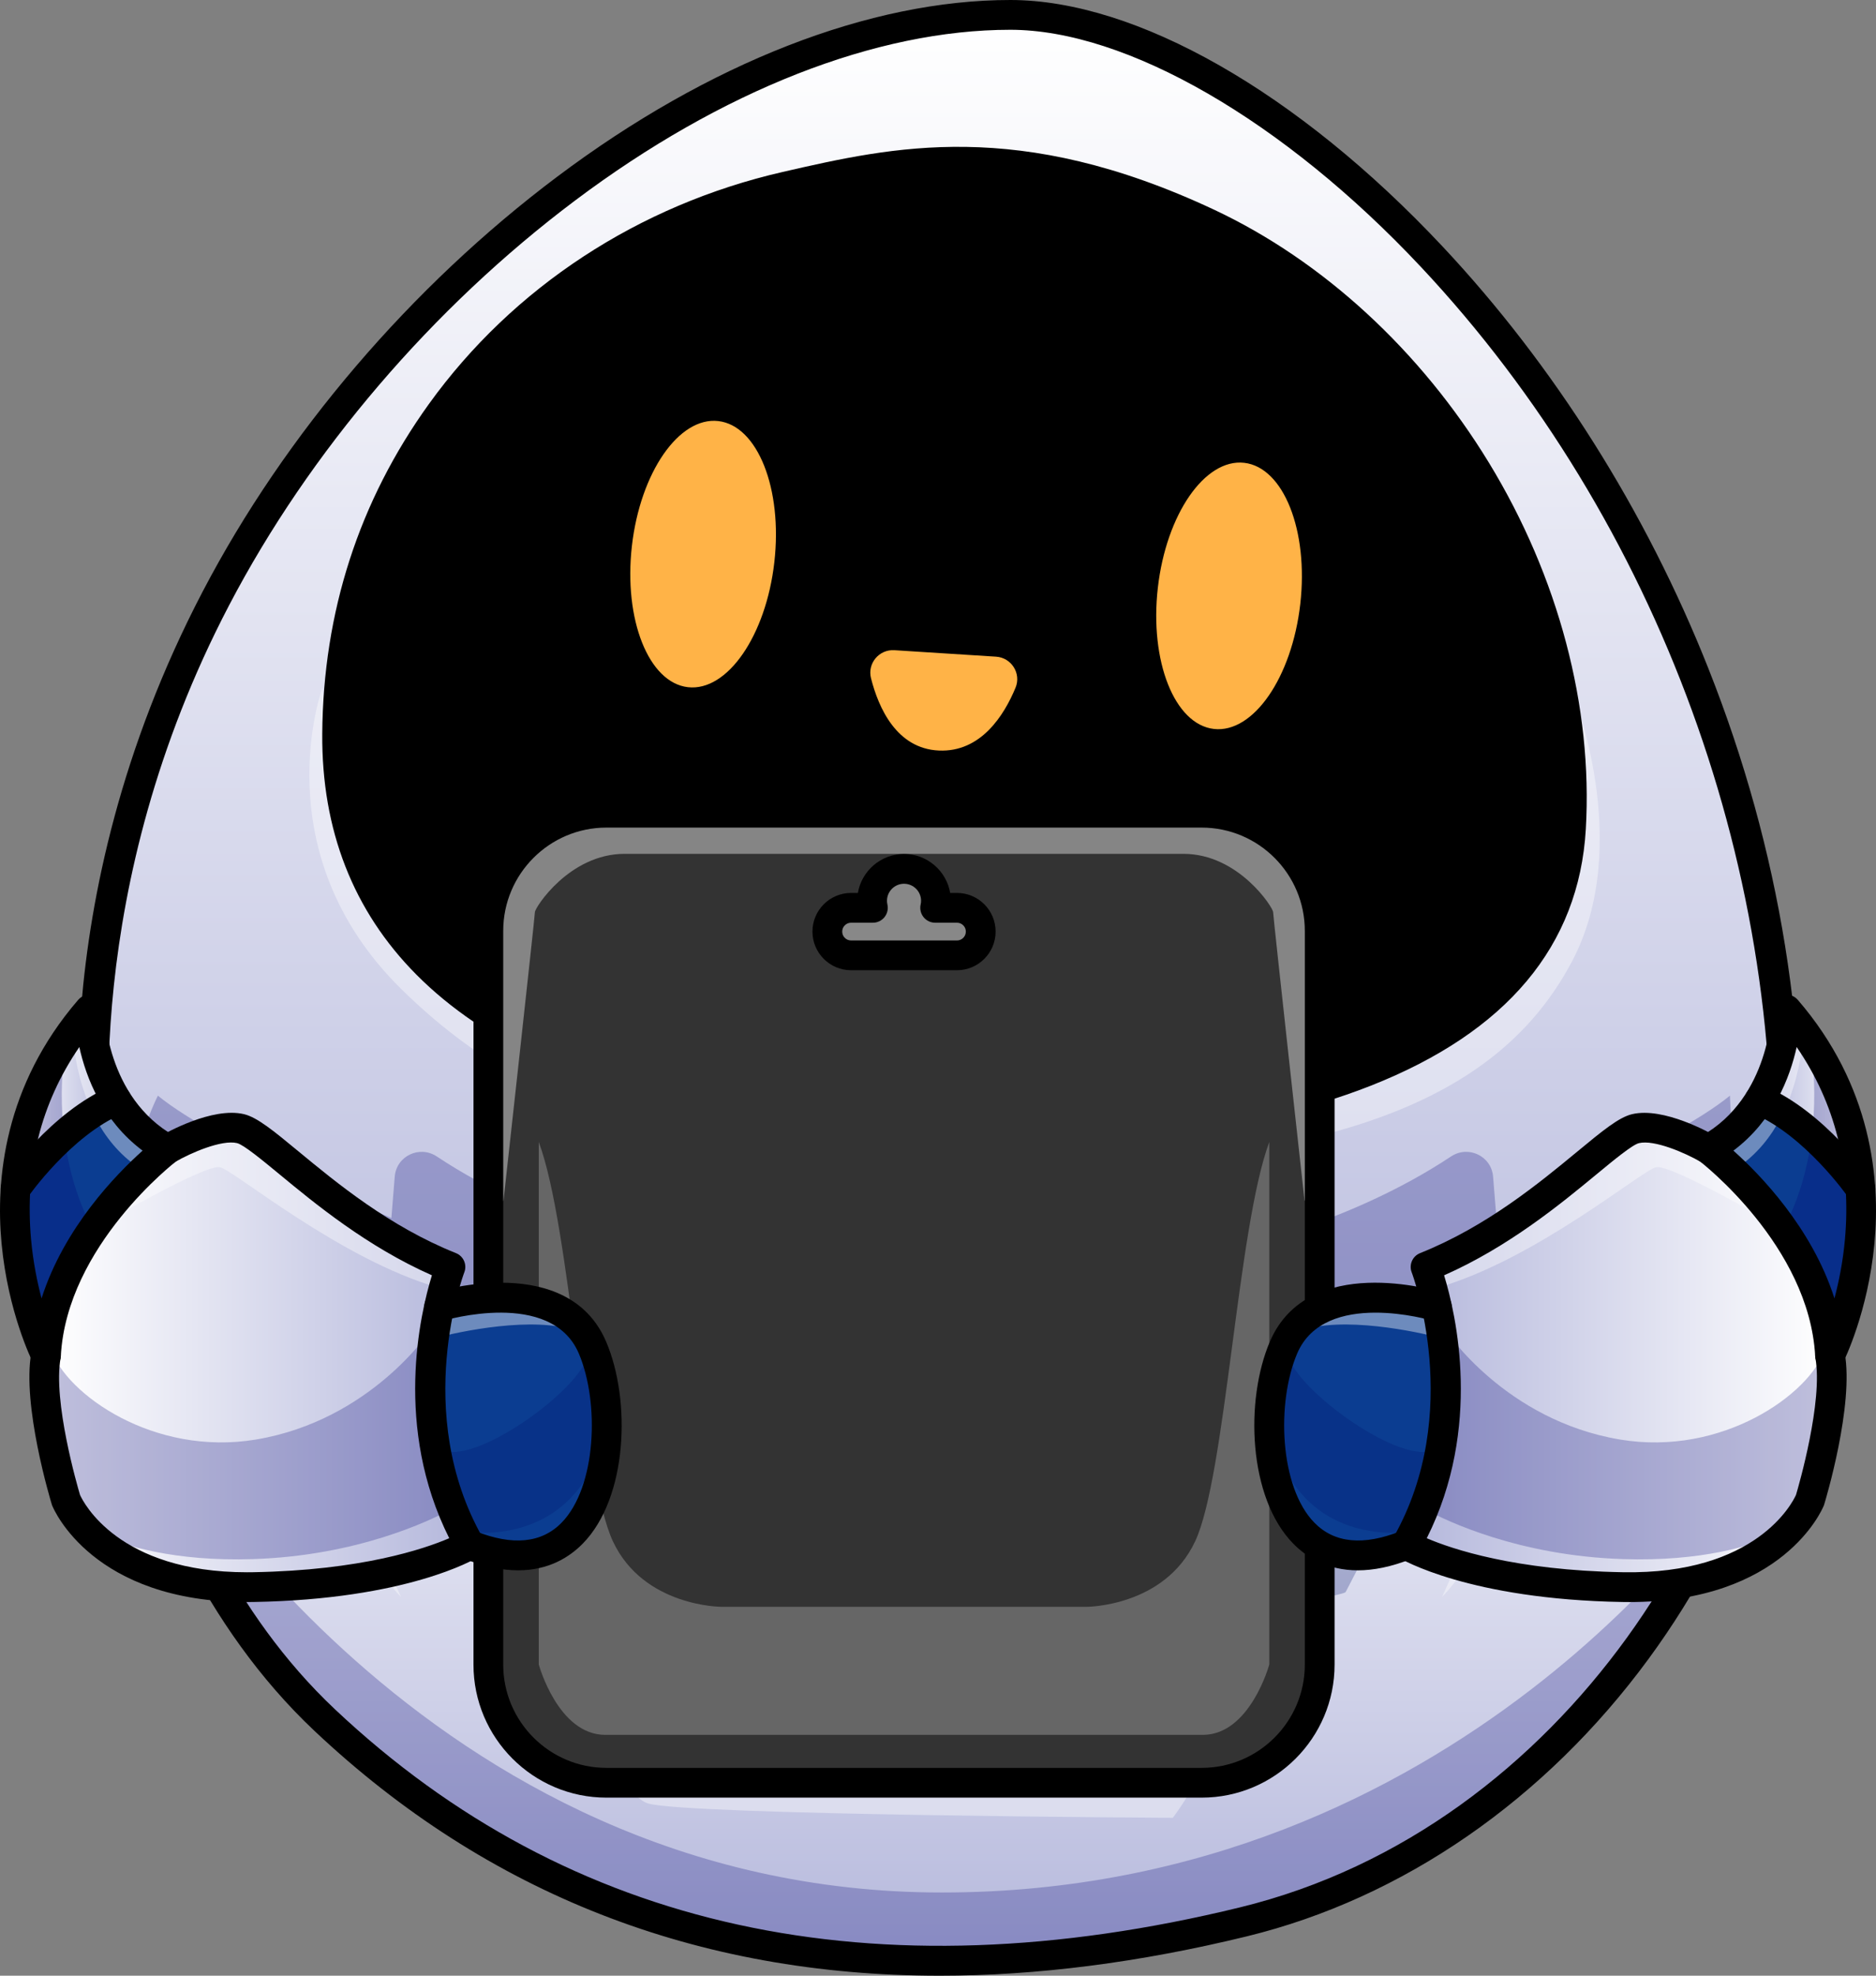 <svg xmlns="http://www.w3.org/2000/svg" xmlns:xlink="http://www.w3.org/1999/xlink" id="Layer_1" data-name="Layer 1" viewBox="0 0 2203.33 2319.32"><rect x="0" y="0" width="2203.33" height="2319.32" fill="#808080" stroke="none"/><defs><style>      .cls-1 {        fill: #000072;      }      .cls-2 {        fill: #00116b;      }      .cls-3 {        fill: url(#linear-gradient-2);      }      .cls-4 {        fill: #fff;      }      .cls-5 {        opacity: .25;      }      .cls-6 {        opacity: .4;      }      .cls-7 {        fill: none;      }      .cls-8 {        fill: url(#linear-gradient-4);      }      .cls-9 {        fill: url(#linear-gradient-3);      }      .cls-10 {        fill: url(#linear-gradient-5);      }      .cls-11 {        fill: #ffb347;      }      .cls-12 {        fill: #333;      }      .cls-13 {        fill: url(#linear-gradient-6);      }      .cls-14 {        fill: #888;      }      .cls-15 {        fill: #0b3d91;      }      .cls-16 {        fill: url(#linear-gradient);      }      .cls-17 {        fill: #08cffc;      }    </style><linearGradient id="linear-gradient" x1="1103.01" y1="1416.41" x2="1103.01" y2="2302.49" gradientUnits="userSpaceOnUse"><stop offset="0" stop-color="#fff"></stop><stop offset="1" stop-color="#b5b8dc"></stop></linearGradient><linearGradient id="linear-gradient-2" x1="1103.85" y1="22.98" x2="1103.85" y2="1827.92" xlink:href="#linear-gradient"></linearGradient><linearGradient id="linear-gradient-3" x1="26.46" y1="1287.53" x2="128.66" y2="1287.53" xlink:href="#linear-gradient"></linearGradient><linearGradient id="linear-gradient-4" x1="57.78" y1="1593.48" x2="543.6" y2="1593.48" xlink:href="#linear-gradient"></linearGradient><linearGradient id="linear-gradient-5" x1="7848.72" y1="1287.53" x2="7950.91" y2="1287.53" gradientTransform="translate(10025.59) rotate(-180) scale(1 -1)" xlink:href="#linear-gradient"></linearGradient><linearGradient id="linear-gradient-6" x1="7880.03" y1="1593.48" x2="8365.86" y2="1593.48" gradientTransform="translate(10025.59) rotate(-180) scale(1 -1)" xlink:href="#linear-gradient"></linearGradient></defs><path class="cls-16" d="M115.21,1429.05s37.93,465.61,398.32,690.75c360.39,225.15,710.09,209.33,981.7,126.88,271.61-82.46,454.48-327.71,514.68-440.95,60.19-113.24,79.34-265.24,80.91-350.25l-21.26,5.99s-226.44,149.05-422.72,190.8c0,0-108.63,181.17-117.23,181.17h-45.35l-11.03,21.47s-53.82,173.09-110.23,233.93l-582.49-8.07s-117.77-104.15-139.69-263.83l-19.01-27.56-84.31-42.4-75.25-140.06s-324.27-189.42-326.57-190.15c-2.3-.73-10.59-.11-13.78,0-3.19.11-6.7,12.28-6.7,12.28Z"></path><path d="M1415.92,266.86c-115.97-54.35-208.68-71.86-289.58-71.86-74.27,0-138.58,14.74-201.88,29.24-163.95,37.57-306.73,131.12-402.03,263.42-79.26,110.03-119.96,235.82-120.96,373.88-.77,106.55,34.16,196.16,103.8,266.31,157.03,158.17,459.81,191.37,686.17,191.37,147.3,0,629.37-25.04,648.14-347.21,16.37-281.14-165.75-584.29-423.65-705.16Z"></path><path class="cls-3" d="M1186.56,22.98c-160.03,0-344.08,72.02-518.28,202.8-169,126.88-314.53,297.04-409.78,479.13-182.8,349.49-140.23,661.58-136.15,688.11,81.79,74.97,337.32,212.5,339.91,213.88.91.48,1.66,1.22,2.17,2.1l80.21,139.3,92.3,49.09c8.06-38.09,40.84-184.93,71.18-205.15,34.92-23.28,567.22-18.5,639.95,5.75,73.44,24.48,126.09,199.96,134.59,229.91h45.11c11.11-12.02,75.31-114.66,114.39-178.53.76-1.25,1.98-2.14,3.4-2.48,222.2-53.57,421.62-189.96,444.26-205.79,25.18-409.52-128.87-834.05-412.39-1136.12C1514.15,131.05,1326.06,22.98,1186.56,22.98ZM1850.56,972.66c-19.33,331.79-509.39,357.58-659.13,357.58-228.44,0-534.29-33.76-693.98-194.62-71.79-72.32-107.8-164.55-107-274.15,1.02-140.38,42.41-268.32,123.03-380.23,96.87-134.48,241.95-229.55,408.51-267.72,127.84-29.29,272.73-62.49,498.6,43.38,125.88,59,238.76,162.85,317.83,292.42,80.53,131.96,120.35,282.31,112.14,423.35Z"></path><path class="cls-17" d="M780.9,2076.56c.09.08.12.18.2.26.09.09.22.15.31.25,14.74,17.05,571.76,26.6,571.99,26.24.03-.04.07-.06.1-.1.03-.05.03-.1.07-.15.86-1.2,85.57-121.68,119.22-269.52-4.74-16.89-58.14-201.72-128.2-225.08-38.26-12.75-194.64-19.48-332.66-20.5-156.51-1.16-284.46,4.64-297.7,13.46-24.58,16.39-57.19,152.73-67.86,204.75,2.38,151.03,133.22,269.21,134.54,270.38Z"></path><path class="cls-7" d="M1964.6,1681.29s-.02.06-.03.09c.04,0,.08.02.12.03-.03-.04-.06-.08-.09-.12Z"></path><path class="cls-7" d="M1121.84,2171.03c-7.45-.31-14.98-.64-22.56-1.01,5.93.52,9.31.82,9.31.82,0,0,4.97.12,13.25.19Z"></path><path class="cls-7" d="M1688.26,2099.68s-62.88,80.1-197.15,117.4c-134.28,37.3-382.52,53.29-382.52,53.29,0,0-248.24-15.99-382.51-53.29-134.28-37.3-197.15-117.4-197.15-117.4l-56.41-80.28c-28.73-8.32-50.79-15.3-64.04-19.64,39.86,66.63,85.12,125.08,135.57,164.67,102.59,80.52,306.95,132.53,546.65,139.15,232.11,6.45,441.63-31.78,546.77-99.65,59.1-38.16,113.46-106.76,161.4-186.8-17.32,6.91-35.32,13.34-53.69,19.36l-56.92,63.2Z"></path><path class="cls-7" d="M699.71,1622c4.32-7.63,8.7-14.23,13.02-19.38-4.18,3.54-8.56,10.27-13.02,19.38Z"></path><path class="cls-7" d="M780.9,2076.56c.09.08.12.18.2.26.09.09.22.15.31.25,14.74,17.05,57.02,61.82,75.4,64.22,29.05,3.79,365.52,32.48,419.63,15.14,53.7-17.22,76.73-52.75,76.96-53.11.03-.04.07-.06.1-.1.03-.05.03-.1.07-.15.86-1.2,85.57-121.68,119.22-269.52-4.74-16.89-58.14-201.72-128.2-225.08-29.44-9.81-128.84-16.05-235.98-18.88v41.37s-363.86-2.66-369.19,0c-5.33,2.66-82.06,146-82.06,146-1.2-2.94-1.73-7.19-1.74-12.37-3.85,16.28-7.03,30.78-9.25,41.6,2.38,151.03,133.22,269.21,134.54,270.38ZM833.76,1981.95c96.67,66.78,225.8,60.39,225.8,60.39,0,0,128.33,16.12,224.99-50.67,96.67-66.78,146.27-180.23,146.27-180.23-9.38,69.08-26.93,113.33-63.22,188.74-8.16,16.95-19.73,35.1-30.85,54.32-25.88,44.7-72.96,72.92-124.58,74.58l-152.61,4.91-131.21-14.62c-49.83-5.55-95.83-30.24-127.01-69.5-13.11-16.5-24.66-33.33-34.75-49.7-35.19-57.09-68.92-119.66-78.29-188.74,0,0,48.8,103.73,145.46,170.51Z"></path><path class="cls-7" d="M1186.56,22.98c-160.03,0-344.08,72.02-518.28,202.8-169,126.88-314.53,297.04-409.78,479.13-182.8,349.49-140.23,661.58-136.15,688.11,81.79,74.97,337.32,212.5,339.91,213.88.91.48,1.66,1.22,2.17,2.1l80.21,139.3,92.3,49.09c2.17-10.27,6.15-28.47,11.39-49.93,0,0,0,.03,0,.03l-77.11-37.7-71.76-149.2-336.76-196.36c-1.42-30.11,22.73-78.03,22.73-78.03,69.15,56.52,274.24,143.66,274.24,143.66l8.53-105.15c235.87,191.83,640.41,185.43,640.41,185.43,0,0,404.54,6.39,640.41-185.43l8.53,105.15s205.09-87.14,274.24-143.66c0,0,4.41,86.55,2.98,116.66l-413.49,192.89-103.37,187.56-47.3,6.03c6.04,17.89,10.15,31.86,12.05,38.55h45.11c11.11-12.02,75.31-114.66,114.39-178.53.76-1.25,1.98-2.14,3.4-2.48,222.2-53.57,421.62-189.96,444.26-205.79,25.18-409.52-128.87-834.05-412.39-1136.12C1514.15,131.05,1326.06,22.98,1186.56,22.98ZM1850.56,972.66c-19.33,331.79-509.39,357.58-659.13,357.58-228.44,0-534.29-33.76-693.98-194.62-71.79-72.32-107.8-164.55-107-274.15,1.02-140.38,42.41-268.32,123.03-380.23,96.87-134.48,241.95-229.55,408.51-267.72,127.84-29.29,272.73-62.49,498.6,43.38,125.88,59,238.76,162.85,317.83,292.42,80.53,131.96,120.35,282.31,112.14,423.35Z"></path><path class="cls-7" d="M1415.92,266.86c-115.97-54.35-208.68-71.86-289.58-71.86-74.27,0-138.58,14.74-201.88,29.24-163.95,37.57-306.73,131.12-402.03,263.42-79.26,110.03-119.96,235.82-120.96,373.88-.77,106.55,34.16,196.16,103.8,266.31,157.03,158.17,459.81,191.37,686.17,191.37,147.3,0,629.37-25.04,648.14-347.21,16.37-281.14-165.75-584.29-423.65-705.16Z"></path><g class="cls-5"><path class="cls-2" d="M491.63,1800.04c2.84,3.55,151.56,68.38,151.56,68.38,0,0,.01,0,.02,0-4.43-19.04-7.23-38.86-7.76-59.31l-97.39-51.8c-.91-.48-1.67-1.22-2.18-2.11l-80.22-139.31c-16.7-9-228.6-138.27-329.93-205.29,3.78,15.47-1.81,50.22,8.42,86.31,0,0,242.37,129.8,280.74,153.24,38.37,23.45,73.89,146.36,76.73,149.91Z"></path></g><g class="cls-5"><path class="cls-2" d="M1580.24,1869.13c2.84-3.55,75.45-156.03,117.23-172.64,43.03-17.11,368.58-149.67,391.05-158.69,11.12-34.5-1.93-72.58,2.3-87.31-83.4,48.99-297.51,171.75-440.46,206.58-111.29,181.86-116.97,181.86-120.74,181.86h-46.8c-4.25,18.25-9.27,36.06-14.78,53.3,0,0,0,0,0,0,0,0,109.35-19.55,112.19-23.1Z"></path></g><g class="cls-5"><path class="cls-2" d="M801.34,2049.88c31.18,39.26,79.53,28.79,129.35,34.34l127.33-1.33,162.04,5.64c51.62-1.66,90.82,10.66,116.69-34.04,11.13-19.22,22.7-37.37,30.85-54.32,36.29-75.4,53.84-119.66,63.22-188.74,0,0-49.61,113.45-146.27,180.23-96.67,66.78-224.99,50.67-224.99,50.67,0,0-129.14,6.39-225.8-60.39-96.67-66.78-145.46-170.51-145.46-170.51,9.38,69.08,43.1,131.65,78.29,188.74,10.09,16.37,21.64,33.2,34.75,49.7Z"></path></g><g class="cls-5"><path class="cls-1" d="M1621.27,1595.78l413.49-192.89c1.42-30.11-2.98-116.66-2.98-116.66-69.15,56.52-274.24,143.66-274.24,143.66l-3.94-48.64c-1.96-24.18-29.11-37.08-49.33-23.68-238.81,158.25-595.66,152.61-595.66,152.61,0,0-356.86,5.64-595.66-152.61-20.22-13.4-47.37-.5-49.33,23.68l-3.94,48.64s-205.09-87.14-274.24-143.66c0,0-24.16,47.92-22.73,78.03l336.76,196.36,71.76,149.2,77.11,37.7s0-.03,0-.03c14.18-58.15,37.63-140.45,59.79-155.22,34.92-23.28,567.22-18.5,639.95,5.75,57.04,19.02,101.53,129.1,122.54,191.36l47.3-6.03,103.37-187.56Z"></path></g><g class="cls-6"><path class="cls-4" d="M304.94,1723.21c10.58,6.69,75.21,23.27,78,26.95,2.79,3.69,60.17,96.17,88.02,124.58,0,0-63.51-142.62-66.85-146.52-3.34-3.9-130.36-44.57-130.36-41.78s20.61,30.08,31.2,36.77Z"></path></g><g class="cls-6"><path class="cls-4" d="M1781.71,1750.17c2.79-3.69,67.41-20.27,78-26.95,10.59-6.69,31.2-33.98,31.2-36.77s-127.02,37.88-130.36,41.78c-3.34,3.9-66.85,146.52-66.85,146.52,27.86-28.41,85.24-120.89,88.02-124.58Z"></path></g><g class="cls-6"><path class="cls-4" d="M1451.97,1770.05c-11.18-47.28-67.73-115.28-83.76-148.05-4.32-7.63-8.7-14.23-13.02-19.38-.49-.42-.99-.87-1.48-1.2-8.61-5.74-65.75-10.19-147.67-12.29-45.67-.73-94.87-1.09-137.25-1.25-4.24.02-8.49.05-12.78.08-7.3.05-14.66.13-22.04.21-7.38-.09-14.75-.16-22.05-.21-4.29-.03-8.54-.06-12.78-.08-42.38.16-91.58.52-137.25,1.25-81.93,2.1-139.06,6.55-147.67,12.29-.49.33-.99.78-1.48,1.2-4.32,5.15-8.7,11.75-13.02,19.38-16.03,32.77-32.93,95.29-44.11,142.58.01,5.18.54,9.43,1.74,12.37,0,0,76.73-143.34,82.06-146,2.99-1.49,118.81-1.31,219.92-.86v.86s349.49,1.95,373.73,19.68c33.04,24.17,127.29,160.81,127.29,160.81,1.2-2.94-8.39-36.21-8.38-41.39Z"></path></g><g class="cls-5"><path class="cls-2" d="M861.89,1589.13c45.67-.73,94.87-1.09,137.25-1.25-49.93-.25-96.63.21-137.25,1.25Z"></path></g><g class="cls-6"><path class="cls-4" d="M861.89,1589.13c45.67-.73,94.87-1.09,137.25-1.25-49.93-.25-96.63.21-137.25,1.25Z"></path></g><g class="cls-6"><path class="cls-4" d="M378.7,807.26s-71.07,192.42,92.31,353.53c163.38,161.11,377.2,219.11,759.81,209.92,382.62-9.19,541.67-103.1,615.31-241.79,73.64-138.68,0-318.3,0-318.3,0,0,69.88,265.84-166.64,404.69-236.52,138.85-685.85,146.84-993.53,31.95-307.68-114.89-295.83-363.22-307.27-440.01Z"></path></g><ellipse class="cls-11" cx="825.83" cy="650.54" rx="157.22" ry="84.19" transform="translate(85.95 1397.38) rotate(-83.5)"></ellipse><ellipse class="cls-11" cx="1443.58" cy="699.56" rx="157.22" ry="84.19" transform="translate(585.03 2054.63) rotate(-83.5)"></ellipse><g class="cls-6"><path class="cls-4" d="M630.78,1880.49s83.97,222.85,130.43,236.63,616.22,16.87,616.22,16.87c0,0,65-84.25,83.02-192.4,0,0-102.54,145.67-109.44,146.82s-570.5-7.64-570.5-7.64l-149.73-200.27Z"></path></g><g class="cls-5"><path class="cls-1" d="M186.23,1677.01s309.83,544.64,919.95,544.64,923.87-474.68,923.87-474.68c0,0-169.01,553.59-875.47,553.59S238.96,1850.81,186.23,1686.31"></path></g><g><path d="M1529.62,1850.91h-51.15c-7.89,0-14.8-5.29-16.87-12.91-20.51-75.62-71.45-201.73-120.81-218.18-75.25-25.08-579.69-24.65-620.36-8.12-15.76,12.45-44.91,111.63-62.49,197.52-1.1,5.4-4.69,9.96-9.67,12.31-5,2.35-10.79,2.21-15.65-.38l-100.18-53.29c-2.9-1.54-5.3-3.87-6.94-6.71l-78.52-136.37c-35.83-19.38-264.18-144.1-341.68-216.21-2.79-2.59-4.65-6.03-5.31-9.78-2.36-13.47-55.63-334.08,138.14-704.54,96.8-185.06,244.66-357.97,416.35-486.86C832.63,73.66,1021.59,0,1186.56,0c147.84,0,337.6,108.14,507.62,289.27,131.1,139.68,239.03,310.84,312.1,494.99,84.79,213.68,120.56,436.05,106.31,660.94-.33,5.23-2.99,10.03-7.24,13.09-8.59,6.17-211.08,150.41-447.36,209.24-8.56,13.94-30.43,49.46-52.57,84.63-62.16,98.75-63.97,98.75-75.81,98.75ZM1491.66,1815.95h30.33c16.25-21.81,72.03-110.83,109.95-172.82,2.42-3.95,6.31-6.78,10.81-7.87,208.98-50.38,397.92-174.95,435.46-200.68,23.18-404.49-129.56-823.13-409.52-1121.4-161.09-171.62-345.83-278.23-482.13-278.23-157.45,0-338.96,71.17-511.09,200.4-167.61,125.84-311.92,294.57-406.36,475.11-174.15,332.94-141.69,631.84-135.53,676.57,83.86,74.51,331.81,207.96,334.35,209.33,2.87,1.54,5.25,3.85,6.88,6.67l78.49,136.32,75.26,40.03c13.22-60.14,42.31-176.69,72.92-197.09,26.25-17.5,225.92-17.94,310.62-17.32,135.81,1,296.38,7.21,339.77,21.68,74.1,24.7,125.3,180.08,139.81,229.29Z"></path><path d="M1317.37,2106.42c-229.31,0-537.3-8.19-540.6-8.28-4.12-.11-8.06-1.67-11.14-4.41-5.72-5.08-140.06-126.33-142.27-287.77-.13-9.65,7.59-17.58,17.24-17.71h.24c9.54,0,17.34,7.67,17.47,17.24,1.78,130.08,103.27,235.79,126.05,257.9,49,1.26,356.74,8.87,569.78,8.02,17.78-24.93,79.27-117.54,107.28-241.81,2.12-9.41,11.44-15.31,20.89-13.21,9.41,2.12,15.33,11.48,13.21,20.89-34.57,153.39-115.32,257.94-118.74,262.31-3.29,4.21-8.33,6.68-13.67,6.71-14.79.08-30.1.12-45.74.12Z"></path><path d="M1191.44,1342.21c-230.72,0-539.88-34.38-702.48-198.15-74.13-74.66-111.29-169.77-110.48-282.67,1.04-142.92,43.19-273.17,125.29-387.15,98.56-136.83,246.16-233.57,415.55-272.39h0c129.71-29.72,276.72-63.41,506.35,44.2,127.99,59.99,242.69,165.47,322.97,297.03,81.79,134.02,122.23,286.83,113.87,430.28-7.98,136.97-92.96,238.31-252.6,301.2-149.38,58.86-326.3,67.65-418.48,67.65ZM927.12,235.92c-161.11,36.92-301.39,128.81-394.99,258.75-77.78,107.98-117.72,231.44-118.7,366.97-.75,103.25,33.01,189.98,100.33,257.79,154.13,155.24,453.59,187.83,677.68,187.83,144.65,0,618.02-24.22,636.18-335.93,16.11-276.53-163.07-574.72-416.78-693.63-218.72-102.51-353.44-71.64-483.72-41.78h0ZM923.22,218.88h.05-.05Z"></path><path d="M1103.56,2319.32c-285.01,0-530.88-95.99-734.02-287.19-131.22-123.5-197.57-289.78-230.13-407.52-35.17-127.16-39.49-224.04-39.65-228.11-.4-9.64,7.1-17.78,16.74-18.17,9.5-.42,17.78,7.09,18.18,16.73.16,3.83,18.75,385.66,258.82,611.62,275.33,259.14,632.91,337.34,1062.82,232.42,383.53-93.59,621.15-485.54,621.37-795.01,0-9.65,7.83-17.47,17.48-17.47h0c9.65,0,17.47,7.84,17.47,17.49-.12,167.13-64.33,350.45-176.19,502.97-121.45,165.59-289.02,281.36-471.84,325.98-126.43,30.85-246.9,46.27-361.04,46.27Z"></path></g><path class="cls-11" d="M1050.41,763.28l119.4,7.59c18.07,1.15,29.85,19.7,22.92,36.43-13.44,32.45-40.73,75.94-90,73.77-49.81-2.2-70.96-50.27-79.75-84.87-4.43-17.42,9.49-34.06,27.43-32.92Z"></path><g><path class="cls-12" d="M1411.28,959.87h-699.04c-73.25,0-132.86,59.6-132.86,132.86v861.4c0,73.25,59.6,132.85,132.86,132.85h699.04c73.25,0,132.86-59.6,132.86-132.85v-861.4c0-73.26-59.6-132.86-132.86-132.86Z"></path><path class="cls-7" d="M1411.28,959.87h-349.52v42.47c28.7,0,52.05,23.35,52.05,52.05,0,1.43-.06,2.87-.19,4.32h24.8c22.17,0,40.21,18.04,40.21,40.21s-18.04,40.21-40.21,40.21h-153.34c-22.17,0-40.21-18.04-40.21-40.21s18.04-40.21,40.21-40.21h24.8c-.13-1.45-.19-2.89-.19-4.32,0-28.7,23.35-52.05,52.05-52.05h-328.29c-64.64,0-105.23,63.13-105.23,68.4s-36.83,338.24-36.83,338.24l-12.03,18.1v527.04c0,73.25,59.6,132.85,132.86,132.85h699.04c73.25,0,132.86-59.6,132.86-132.85v-861.4c0-73.26-59.6-132.86-132.86-132.86ZM1061.76,2036.62h-350.84c-55.62,0-78.17-82.68-78.17-82.68v-613.35c37.58,100.72,51.11,392.37,87.19,469.03,36.08,76.67,127.31,76.67,127.31,76.67h214.51v150.33Z"></path><path class="cls-7" d="M1022.37,1063.27c.39,1.72-.03,3.53-1.14,4.91-1.1,1.38-2.78,2.18-4.55,2.18h-31.59c-15.75,0-28.56,12.81-28.56,28.56s12.81,28.56,28.56,28.56h153.34c15.75,0,28.56-12.81,28.56-28.56s-12.81-28.56-28.56-28.56h-31.6c-1.77,0-3.44-.81-4.55-2.18-1.11-1.38-1.52-3.19-1.14-4.92.67-2.99,1.01-5.98,1.01-8.87,0-22.28-18.12-40.4-40.4-40.4s-40.4,18.12-40.4,40.4c0,2.88.34,5.87,1.01,8.88Z"></path><g class="cls-5"><path class="cls-4" d="M1403.58,1809.61c-36.08,76.67-127.31,76.67-127.31,76.67h-429.01s-91.23,0-127.31-76.67c-36.08-76.67-49.61-368.31-87.19-469.03v613.35s22.55,82.68,78.17,82.68h701.68c55.62,0,78.17-82.68,78.17-82.68v-613.35c-37.58,100.72-51.11,392.37-87.19,469.03Z"></path></g><g class="cls-6"><path class="cls-4" d="M1411.28,959.87h-699.04c-73.25,0-132.86,59.6-132.86,132.86v334.36l12.03-18.1s36.83-332.98,36.83-338.24,40.59-68.4,105.23-68.4h656.57c64.64,0,105.23,63.13,105.23,68.4s36.83,338.24,36.83,338.24l12.03,18.1v-334.36c0-73.26-59.6-132.86-132.86-132.86Z"></path></g><path class="cls-14" d="M1045.49,1121.5h103.24s16.53-29.44,3.11-40.29c-13.42-10.85-40.64-13.05-45.67-15.5-5.03-2.45-16.93-38.35-38.89-40.12s-30.05,2.91-32.83,6.24c-2.78,3.33-10.2,25.65-10.2,25.65,0,0-34.63,10.02-39.17,12.88s-14.51,26.87-13.42,28.89c1.09,2.01,4.25,10.36,7.4,13.28s20.49,8.97,20.49,8.97h45.92Z"></path><g><path d="M1411.29,2110.28h-699.04c-86.1,0-156.16-70.05-156.16-156.16v-861.4c0-86.11,70.05-156.16,156.16-156.16h699.04c86.1,0,156.15,70.05,156.15,156.16v861.4c0,86.1-70.05,156.16-156.15,156.16ZM712.24,971.52c-66.83,0-121.21,54.37-121.21,121.21v861.4c0,66.83,54.38,121.21,121.21,121.21h699.04c66.83,0,121.2-54.38,121.2-121.21v-861.4c0-66.83-54.37-121.21-121.2-121.21h-699.04Z"></path><path d="M1123.96,1138.97h-124.38c-25.02,0-45.37-20.35-45.37-45.37s20.35-45.37,45.37-45.37h7.99c4.41-25.93,27.04-45.73,54.2-45.73s49.79,19.8,54.2,45.73h7.99c25.02,0,45.37,20.35,45.37,45.37s-20.35,45.37-45.37,45.37ZM999.57,1083.19c-5.75,0-10.42,4.68-10.42,10.42s4.67,10.42,10.42,10.42h124.38c5.75,0,10.42-4.67,10.42-10.42s-4.67-10.42-10.42-10.42h-25.63c-5.31,0-10.33-2.41-13.64-6.56-3.32-4.14-4.57-9.57-3.41-14.75.35-1.54.51-2.98.51-4.4,0-11.04-8.98-20.02-20.02-20.02s-20.02,8.98-20.02,20.02c0,1.43.17,2.87.51,4.4,1.16,5.18-.09,10.61-3.41,14.75-3.32,4.14-8.34,6.56-13.64,6.56h-25.63Z"></path></g></g><path class="cls-9" d="M128.66,1288.68c-19.6-34.16-26.18-69.41-28.33-88.69-46.38,58.02-67.06,119.03-73.86,175.09,18.98-23.49,56.87-65.04,102.19-86.4Z"></path><path class="cls-15" d="M521.06,1538.28c-12.67,60.77-22.21,168.93,34.62,270.57,47.63,18.62,85.41,14.24,112.22-13.14,44.96-45.91,49.03-149.48,22.64-211.41-33.34-78.22-148.2-51.7-169.48-46.02Z"></path><path class="cls-8" d="M510.16,1533.57c.01-.85.17-1.66.53-2.41,4.2-19.19,8.57-33.35,10.99-40.56-79.13-32.8-143.29-85.77-186.05-121.07-24.68-20.37-44.17-36.47-54.5-38.92-28.13-6.66-77.88,21.4-81.11,23.25-5.69,4.39-133.08,104.41-140.23,237.48,0,.14-.07.27-.09.41-.01.11.03.2,0,.31-10.16,56.2,23.04,166.04,23.38,167.14.24.51,42.23,98.16,207.12,98.16,2.38,0,4.78-.02,7.21-.06,148.84-2.52,226.68-36.33,246.18-46.12-57.18-105-46.57-216.02-33.44-277.61Z"></path><path class="cls-15" d="M186.55,1349.71c-22.64-14.17-39.3-32.18-51.72-51.03-55.82,25.78-101.68,86.22-110.34,98.12-4.64,75.43,14.3,139.41,26.04,170.83,17.06-112.83,109.78-196.3,136.02-217.92Z"></path><path class="cls-7" d="M300.69,1689.87c134.75-22.55,204.27-127.5,204.27-127.51,1.56-10.46,3.35-20.13,5.2-28.79.01-.85.17-1.66.53-2.41,1.58-7.2,3.17-13.69,4.68-19.37-115.68-33.19-240.04-137.62-256.95-141.57-16.91-3.95-131.91,62.92-131.91,62.92l33.49-42.52c-38.84,40.3-92.72,110.44-99.69,194.33,17.41,51.3,120.07,125.05,240.37,104.91Z"></path><path class="cls-7" d="M297.33,1830.25c-92.93,2.96-151.58-15.72-180.88-28.89,29.88,26.62,83.3,56.01,173.76,56.01,2.38,0,4.78-.02,7.21-.06,148.84-2.52,226.68-36.33,246.18-46.12-6.78-12.45-12.58-24.99-17.57-37.53-20.3,10.89-105.76,52.67-228.71,56.59Z"></path><path class="cls-7" d="M550.43,1799.08c1.68,3.26,3.43,6.52,5.25,9.77,47.63,18.62,85.41,14.24,112.22-13.14,22.79-23.27,35.06-61.36,38.19-101.33-10.73,40.51-49.56,111.69-155.66,104.71Z"></path><path class="cls-7" d="M690.26,1591.03l5.91,8.6c-1.69-5.33-3.56-10.47-5.63-15.33-3.53-8.27-8.01-15.31-13.15-21.39-49.35-19.24-141.14,1.28-161.74,6.75-5.02,36.52-6.88,82.53,1.92,131.56,37.19,21.82,163.86-69.3,172.69-110.2Z"></path><path class="cls-7" d="M111.58,1311.69c-12.75,8.27-24.67,17.83-35.38,27.59,4.32,30.9,13.12,64.88,29.7,97.82,19.54-27.84,40.52-50.38,57.07-66.29v-.02c-23.55-15.78-39.94-37.09-51.39-59.1Z"></path><path class="cls-7" d="M500.87,1661.09c-2.61-36.84-.09-70.72,4.1-98.72-.01.06-10.8,53.75-4.1,98.72Z"></path><path class="cls-7" d="M74.48,1325.04c9.82-8.5,20.57-16.72,31.96-23.98-14.55-32.46-19.15-64.72-20.59-81.63-3.49,5-6.81,10.02-9.95,15.05-2.25,16.12-5.52,49.82-1.42,90.55Z"></path><g class="cls-5"><path class="cls-2" d="M706.09,1694.37c2.56-32.69-1-66.61-9.93-94.74l-5.91-8.6c-8.83,40.89-135.5,132.01-172.69,110.2,5.73,31.93,15.98,65.13,32.87,97.85,106.1,6.98,144.93-64.2,155.66-104.71Z"></path></g><g class="cls-5"><path class="cls-1" d="M24.49,1396.8c-4.64,75.43,14.3,139.41,26.04,170.83,7.61-50.32,30.27-94.77,55.37-130.53-16.58-32.94-25.38-66.92-29.7-97.82-27.04,24.63-46.4,50.21-51.71,57.51Z"></path></g><g class="cls-5"><path class="cls-1" d="M75.9,1234.49c-29.52,47.31-43.97,95.55-49.44,140.59,10.69-13.23,27.38-32.19,48.01-50.04-4.1-40.73-.83-74.43,1.42-90.55Z"></path></g><g class="cls-5"><path class="cls-1" d="M297.33,1830.25c122.96-3.92,208.41-45.7,228.71-56.59-15.31-38.49-22.65-76.9-25.17-112.56-6.7-44.97,4.08-98.66,4.1-98.72h0s-69.52,104.96-204.27,127.51c-120.3,20.13-222.96-53.62-240.37-104.91-.18,2.13-.41,4.24-.52,6.38,0,.14-.07.27-.09.41-.01.11.03.2,0,.31-10.16,56.2,23.04,166.04,23.38,167.14.11.23,8.78,20.25,33.35,42.15,29.31,13.17,87.95,31.85,180.88,28.89Z"></path></g><g class="cls-6"><path class="cls-4" d="M258.43,1370.23c16.91,3.95,141.26,108.37,256.95,141.57,2.52-9.47,4.79-16.69,6.31-21.19-79.13-32.8-143.29-85.77-186.05-121.07-24.68-20.37-44.17-36.47-54.5-38.92-28.13-6.66-77.88,21.4-81.11,23.25-1.98,1.53-18.74,14.68-40.02,36.77l-33.49,42.52s115-66.87,131.91-62.92Z"></path></g><g class="cls-6"><path class="cls-4" d="M128.66,1288.68c-19.6-34.16-26.18-69.41-28.33-88.69-5.15,6.45-9.94,12.94-14.48,19.45,1.44,16.9,6.04,49.16,20.59,81.63,7.17-4.57,14.58-8.78,22.22-12.38Z"></path></g><g class="cls-6"><path class="cls-4" d="M677.38,1562.91c-43.48-51.39-137.29-29.71-156.32-24.63-1.96,9.39-3.84,19.93-5.42,31.38,20.6-5.48,112.39-25.99,161.74-6.75Z"></path></g><g class="cls-6"><path class="cls-4" d="M524.15,1525.52c-.06-.09-.12-.18-.18-.27-.03.12-.05.22-.08.33.08-.02.18-.04.27-.06Z"></path></g><g class="cls-6"><path class="cls-4" d="M134.83,1298.68c-7.99,3.69-15.75,8.15-23.25,13.01,11.45,22.01,27.84,43.33,51.39,59.1v.02c9.86-9.48,18.15-16.63,23.58-21.1-22.64-14.17-39.3-32.18-51.72-51.03Z"></path></g><g><path d="M53.98,1608.51c-6.51,0-12.62-3.65-15.62-9.66-1.18-2.36-28.99-58.73-36.54-139.23-7-74.71,2.93-184.95,90.04-285.9,4.77-5.53,12.46-7.51,19.32-4.97,6.84,2.54,11.37,9.06,11.39,16.34h0c0,1.03,1.4,103.3,82.74,148.63,5.16,2.88,8.52,8.16,8.93,14.05.41,5.89-2.19,11.59-6.9,15.16-1.28.97-128.92,99.2-135.9,229.03-.42,7.92-6.13,14.56-13.89,16.17-1.19.25-2.39.37-3.56.37ZM93.17,1229.15c-45.24,66.01-64.29,141.84-56.67,225.96,2.36,26.09,7.12,49.59,12.3,69.14,26.4-82.94,87.53-145.63,118.67-173.48-47.01-35.25-66.35-85.65-74.31-121.62ZM122.57,1185.14h.05-.05Z"></path><path d="M18.21,1413.01c-3.43,0-6.89-1.01-9.92-3.1-7.94-5.49-9.93-16.37-4.44-24.31,2.27-3.28,56.25-80.55,126.11-110.28,8.9-3.79,19.15.36,22.92,9.23,3.78,8.88-.36,19.15-9.23,22.92-60.65,25.81-110.55,97.28-111.05,97.99-3.39,4.91-8.85,7.54-14.39,7.54Z"></path><path d="M290.02,1880.67c-180.78,0-226.8-108.52-228.7-113.21-.2-.48-.37-.96-.52-1.46-1.44-4.72-35.17-116.39-24.02-178.08,1.72-9.49,10.77-15.81,20.31-14.09,9.5,1.72,15.81,10.81,14.09,20.31-9.18,50.78,19.69,150.32,22.79,160.78,3.81,8.43,44.94,90.8,196.06,90.8,2.37,0,4.76-.02,7.19-.06,126.83-2.15,200.9-27.26,230.4-39.92-65.27-130.1-34.32-263.15-20.35-308.64-76.12-33.62-137.55-84.32-179.06-118.59-19.72-16.28-42.08-34.74-49.77-36.57-17.95-4.3-54.21,11.32-72.85,22.15-8.34,4.85-19.04,2.03-23.89-6.31-4.85-8.33-2.04-19.02,6.29-23.89,6.16-3.59,61.24-34.81,98.54-25.96,15.59,3.72,34.82,19.59,63.93,43.62,45.13,37.25,106.92,88.26,185.06,119.52,8.91,3.56,13.28,13.63,9.79,22.57-.62,1.61-61.9,164.3,21.46,311.25,4.66,8.22,1.95,18.65-6.12,23.55-3.3,2.01-82.78,49.1-262.84,52.15-2.62.04-5.23.06-7.8.06Z"></path><path d="M608.55,1843.44c-18.13,0-39.17-3.93-63.5-13.71-8.95-3.6-13.3-13.77-9.7-22.73,3.59-8.95,13.76-13.3,22.73-9.7,43.77,17.59,77.92,14.31,101.48-9.76,41.17-42.04,44.69-141.33,20.24-198.69-32.43-76.06-157.53-38.87-158.79-38.49-9.23,2.81-19-2.37-21.82-11.59-2.83-9.22,2.34-18.98,11.56-21.82,6.37-1.96,156.46-46.79,201.2,58.2,29.34,68.82,25.29,183.02-27.42,236.85-15.71,16.04-40.14,31.44-76,31.44Z"></path></g><path class="cls-10" d="M2074.68,1288.68c19.6-34.16,26.18-69.41,28.33-88.69,46.38,58.02,67.06,119.03,73.86,175.09-18.98-23.49-56.87-65.04-102.19-86.4Z"></path><path class="cls-15" d="M1682.28,1538.28c12.67,60.77,22.21,168.93-34.62,270.57-47.63,18.62-85.41,14.24-112.22-13.14-44.96-45.91-49.03-149.48-22.64-211.41,33.34-78.22,148.2-51.7,169.48-46.02Z"></path><path class="cls-13" d="M1693.17,1533.57c-.01-.85-.17-1.66-.53-2.41-4.2-19.19-8.57-33.35-10.99-40.56,79.13-32.8,143.29-85.77,186.05-121.07,24.68-20.37,44.17-36.47,54.5-38.92,28.13-6.66,77.88,21.4,81.11,23.25,5.69,4.39,133.08,104.41,140.23,237.48,0,.14.07.27.09.41.01.11-.03.2,0,.31,10.16,56.2-23.04,166.04-23.38,167.14-.24.51-42.23,98.16-207.12,98.16-2.38,0-4.78-.02-7.21-.06-148.84-2.52-226.68-36.33-246.18-46.12,57.18-105,46.57-216.02,33.44-277.61Z"></path><path class="cls-15" d="M2016.79,1349.71c22.64-14.17,39.3-32.18,51.72-51.03,55.82,25.78,101.68,86.22,110.34,98.12,4.64,75.43-14.3,139.41-26.04,170.83-17.06-112.83-109.78-196.3-136.02-217.92Z"></path><path class="cls-7" d="M1902.65,1689.87c-134.75-22.55-204.27-127.5-204.27-127.51-1.56-10.46-3.35-20.13-5.2-28.79-.01-.85-.17-1.66-.53-2.41-1.58-7.2-3.17-13.69-4.68-19.37,115.68-33.19,240.04-137.62,256.95-141.57,16.91-3.95,131.92,62.92,131.92,62.92l-33.49-42.52c38.84,40.3,92.72,110.44,99.68,194.33-17.41,51.3-120.07,125.05-240.37,104.91Z"></path><path class="cls-7" d="M1906.01,1830.25c92.93,2.96,151.58-15.72,180.88-28.89-29.88,26.62-83.3,56.01-173.76,56.01-2.38,0-4.78-.02-7.21-.06-148.84-2.52-226.68-36.33-246.18-46.12,6.78-12.45,12.58-24.99,17.57-37.53,20.3,10.89,105.76,52.67,228.71,56.59Z"></path><path class="cls-7" d="M1652.91,1799.08c-1.68,3.26-3.43,6.52-5.25,9.77-47.63,18.62-85.41,14.24-112.22-13.14-22.79-23.27-35.06-61.36-38.19-101.33,10.73,40.51,49.56,111.69,155.66,104.71Z"></path><path class="cls-7" d="M1513.08,1591.03l-5.9,8.6c1.69-5.33,3.56-10.47,5.63-15.33,3.53-8.27,8.01-15.31,13.15-21.39,49.35-19.24,141.14,1.28,161.74,6.75,5.02,36.52,6.88,82.53-1.92,131.56-37.19,21.82-163.86-69.3-172.69-110.2Z"></path><path class="cls-7" d="M2091.76,1311.69c12.75,8.27,24.67,17.83,35.38,27.59-4.32,30.9-13.12,64.88-29.7,97.82-19.54-27.84-40.52-50.38-57.07-66.29v-.02c23.55-15.78,39.94-37.09,51.39-59.1Z"></path><path class="cls-7" d="M1702.47,1661.09c2.61-36.84.09-70.72-4.1-98.72.01.06,10.8,53.75,4.1,98.72Z"></path><path class="cls-7" d="M2128.86,1325.04c-9.82-8.5-20.57-16.72-31.96-23.98,14.55-32.46,19.15-64.72,20.59-81.63,3.49,5,6.81,10.02,9.95,15.05,2.25,16.12,5.52,49.82,1.42,90.55Z"></path><g class="cls-5"><path class="cls-2" d="M1497.24,1694.37c-2.56-32.69,1-66.61,9.93-94.74l5.9-8.6c8.83,40.89,135.5,132.01,172.69,110.2-5.73,31.93-15.98,65.13-32.87,97.85-106.1,6.98-144.93-64.2-155.66-104.71Z"></path></g><g class="cls-5"><path class="cls-1" d="M2178.85,1396.8c4.64,75.43-14.3,139.41-26.04,170.83-7.61-50.32-30.27-94.77-55.37-130.53,16.58-32.94,25.38-66.92,29.7-97.82,27.04,24.63,46.4,50.21,51.71,57.51Z"></path></g><g class="cls-5"><path class="cls-1" d="M2127.44,1234.49c29.52,47.31,43.97,95.55,49.44,140.59-10.69-13.23-27.38-32.19-48.01-50.04,4.1-40.73.83-74.43-1.42-90.55Z"></path></g><g class="cls-5"><path class="cls-1" d="M1906.01,1830.25c-122.96-3.92-208.41-45.7-228.71-56.59,15.31-38.49,22.65-76.9,25.17-112.56,6.7-44.97-4.08-98.66-4.1-98.72h0s69.52,104.96,204.27,127.51c120.3,20.13,222.96-53.62,240.37-104.91.18,2.13.41,4.24.52,6.38,0,.14.07.27.09.41.01.11-.03.2,0,.31,10.16,56.2-23.04,166.04-23.38,167.14-.11.23-8.78,20.25-33.35,42.15-29.31,13.17-87.95,31.85-180.88,28.89Z"></path></g><g class="cls-6"><path class="cls-4" d="M1944.91,1370.23c-16.91,3.95-141.26,108.37-256.95,141.57-2.52-9.47-4.79-16.69-6.31-21.19,79.13-32.8,143.29-85.77,186.05-121.07,24.68-20.37,44.17-36.47,54.5-38.92,28.13-6.66,77.88,21.4,81.11,23.25,1.98,1.53,18.74,14.68,40.02,36.77l33.49,42.52s-115-66.87-131.92-62.92Z"></path></g><g class="cls-6"><path class="cls-4" d="M2074.68,1288.68c19.6-34.16,26.18-69.41,28.33-88.69,5.15,6.45,9.94,12.94,14.48,19.45-1.44,16.9-6.04,49.16-20.59,81.63-7.17-4.57-14.58-8.78-22.22-12.38Z"></path></g><g class="cls-6"><path class="cls-4" d="M1525.96,1562.91c43.48-51.39,137.29-29.71,156.32-24.63,1.96,9.39,3.84,19.93,5.42,31.38-20.6-5.48-112.39-25.99-161.74-6.75Z"></path></g><g class="cls-6"><path class="cls-4" d="M1679.19,1525.52c.06-.09.12-.18.18-.27.03.12.05.22.08.33-.08-.02-.18-.04-.27-.06Z"></path></g><g class="cls-6"><path class="cls-4" d="M2068.51,1298.68c7.99,3.69,15.75,8.15,23.25,13.01-11.45,22.01-27.84,43.33-51.39,59.1v.02c-9.86-9.48-18.15-16.63-23.58-21.1,22.64-14.17,39.3-32.18,51.72-51.03Z"></path></g><g><path d="M2149.36,1608.51c-1.18,0-2.37-.12-3.56-.37-7.77-1.61-13.47-8.25-13.9-16.17-6.98-129.83-134.62-228.06-135.91-229.04-4.7-3.56-7.29-9.27-6.88-15.16.42-5.88,3.76-11.17,8.92-14.04,81.34-45.34,82.73-147.6,82.73-148.63.03-7.29,4.59-13.81,11.42-16.33,6.84-2.53,14.52-.57,19.29,4.96,87.11,100.95,97.05,211.19,90.04,285.9-7.55,80.5-35.35,136.87-36.53,139.23-3,6-9.11,9.66-15.62,9.66ZM2035.86,1350.76c31.14,27.84,92.27,90.54,118.67,173.47,5.19-19.54,9.94-43.04,12.3-69.13,7.62-84.12-11.44-159.95-56.67-225.96-7.95,35.96-27.3,86.36-74.3,121.62Z"></path><path d="M2185.12,1413.01c-5.54,0-11-2.63-14.39-7.53-.79-1.13-50.79-72.35-111.05-98-8.88-3.78-13.01-14.04-9.23-22.92,3.78-8.87,14.02-13.02,22.92-9.23,69.85,29.73,123.84,107,126.11,110.28,5.49,7.93,3.5,18.82-4.44,24.31-3.03,2.09-6.49,3.1-9.92,3.1Z"></path><path d="M1913.32,1880.67c-2.57,0-5.17-.02-7.8-.06-180.05-3.06-259.55-50.15-262.84-52.15-8.07-4.9-10.79-15.34-6.12-23.55,83.37-146.96,22.08-309.65,21.46-311.27-3.45-8.93.91-18.99,9.8-22.55,78.14-31.25,139.94-82.27,185.06-119.52,29.11-24.02,48.33-39.9,63.93-43.61,37.29-8.86,92.39,22.37,98.54,25.96,8.34,4.86,11.16,15.57,6.29,23.9-4.86,8.34-15.57,11.14-23.9,6.29-18.64-10.83-54.87-26.45-72.84-22.15-7.69,1.83-30.05,20.28-49.77,36.57-41.51,34.27-102.94,84.97-179.07,118.59,13.97,45.48,44.93,178.54-20.35,308.64,29.45,12.63,103.54,37.76,230.4,39.91,156.69,2.85,199.14-81.68,203.26-90.76,3.15-10.61,31.95-110.01,22.78-160.76-1.72-9.5,4.59-18.59,14.09-20.3,9.5-1.73,18.58,4.59,20.3,14.09,11.15,61.68-22.58,173.35-24.02,178.08-.15.49-.32.98-.52,1.46-1.89,4.69-47.95,113.21-228.7,113.21Z"></path><path d="M1594.78,1843.44c-35.85,0-60.28-15.39-75.99-31.44-52.71-53.82-56.76-168.02-27.42-236.85,44.75-104.98,194.83-60.15,201.2-58.2,9.22,2.84,14.4,12.62,11.56,21.85-2.84,9.22-12.61,14.38-21.83,11.57-1.59-.48-126.4-37.47-158.78,38.49-24.45,57.36-20.93,156.65,20.24,198.69,23.56,24.06,57.71,27.35,101.48,9.76,8.96-3.6,19.14.75,22.73,9.7,3.6,8.96-.74,19.14-9.7,22.73-24.32,9.77-45.37,13.71-63.5,13.71Z"></path></g></svg>